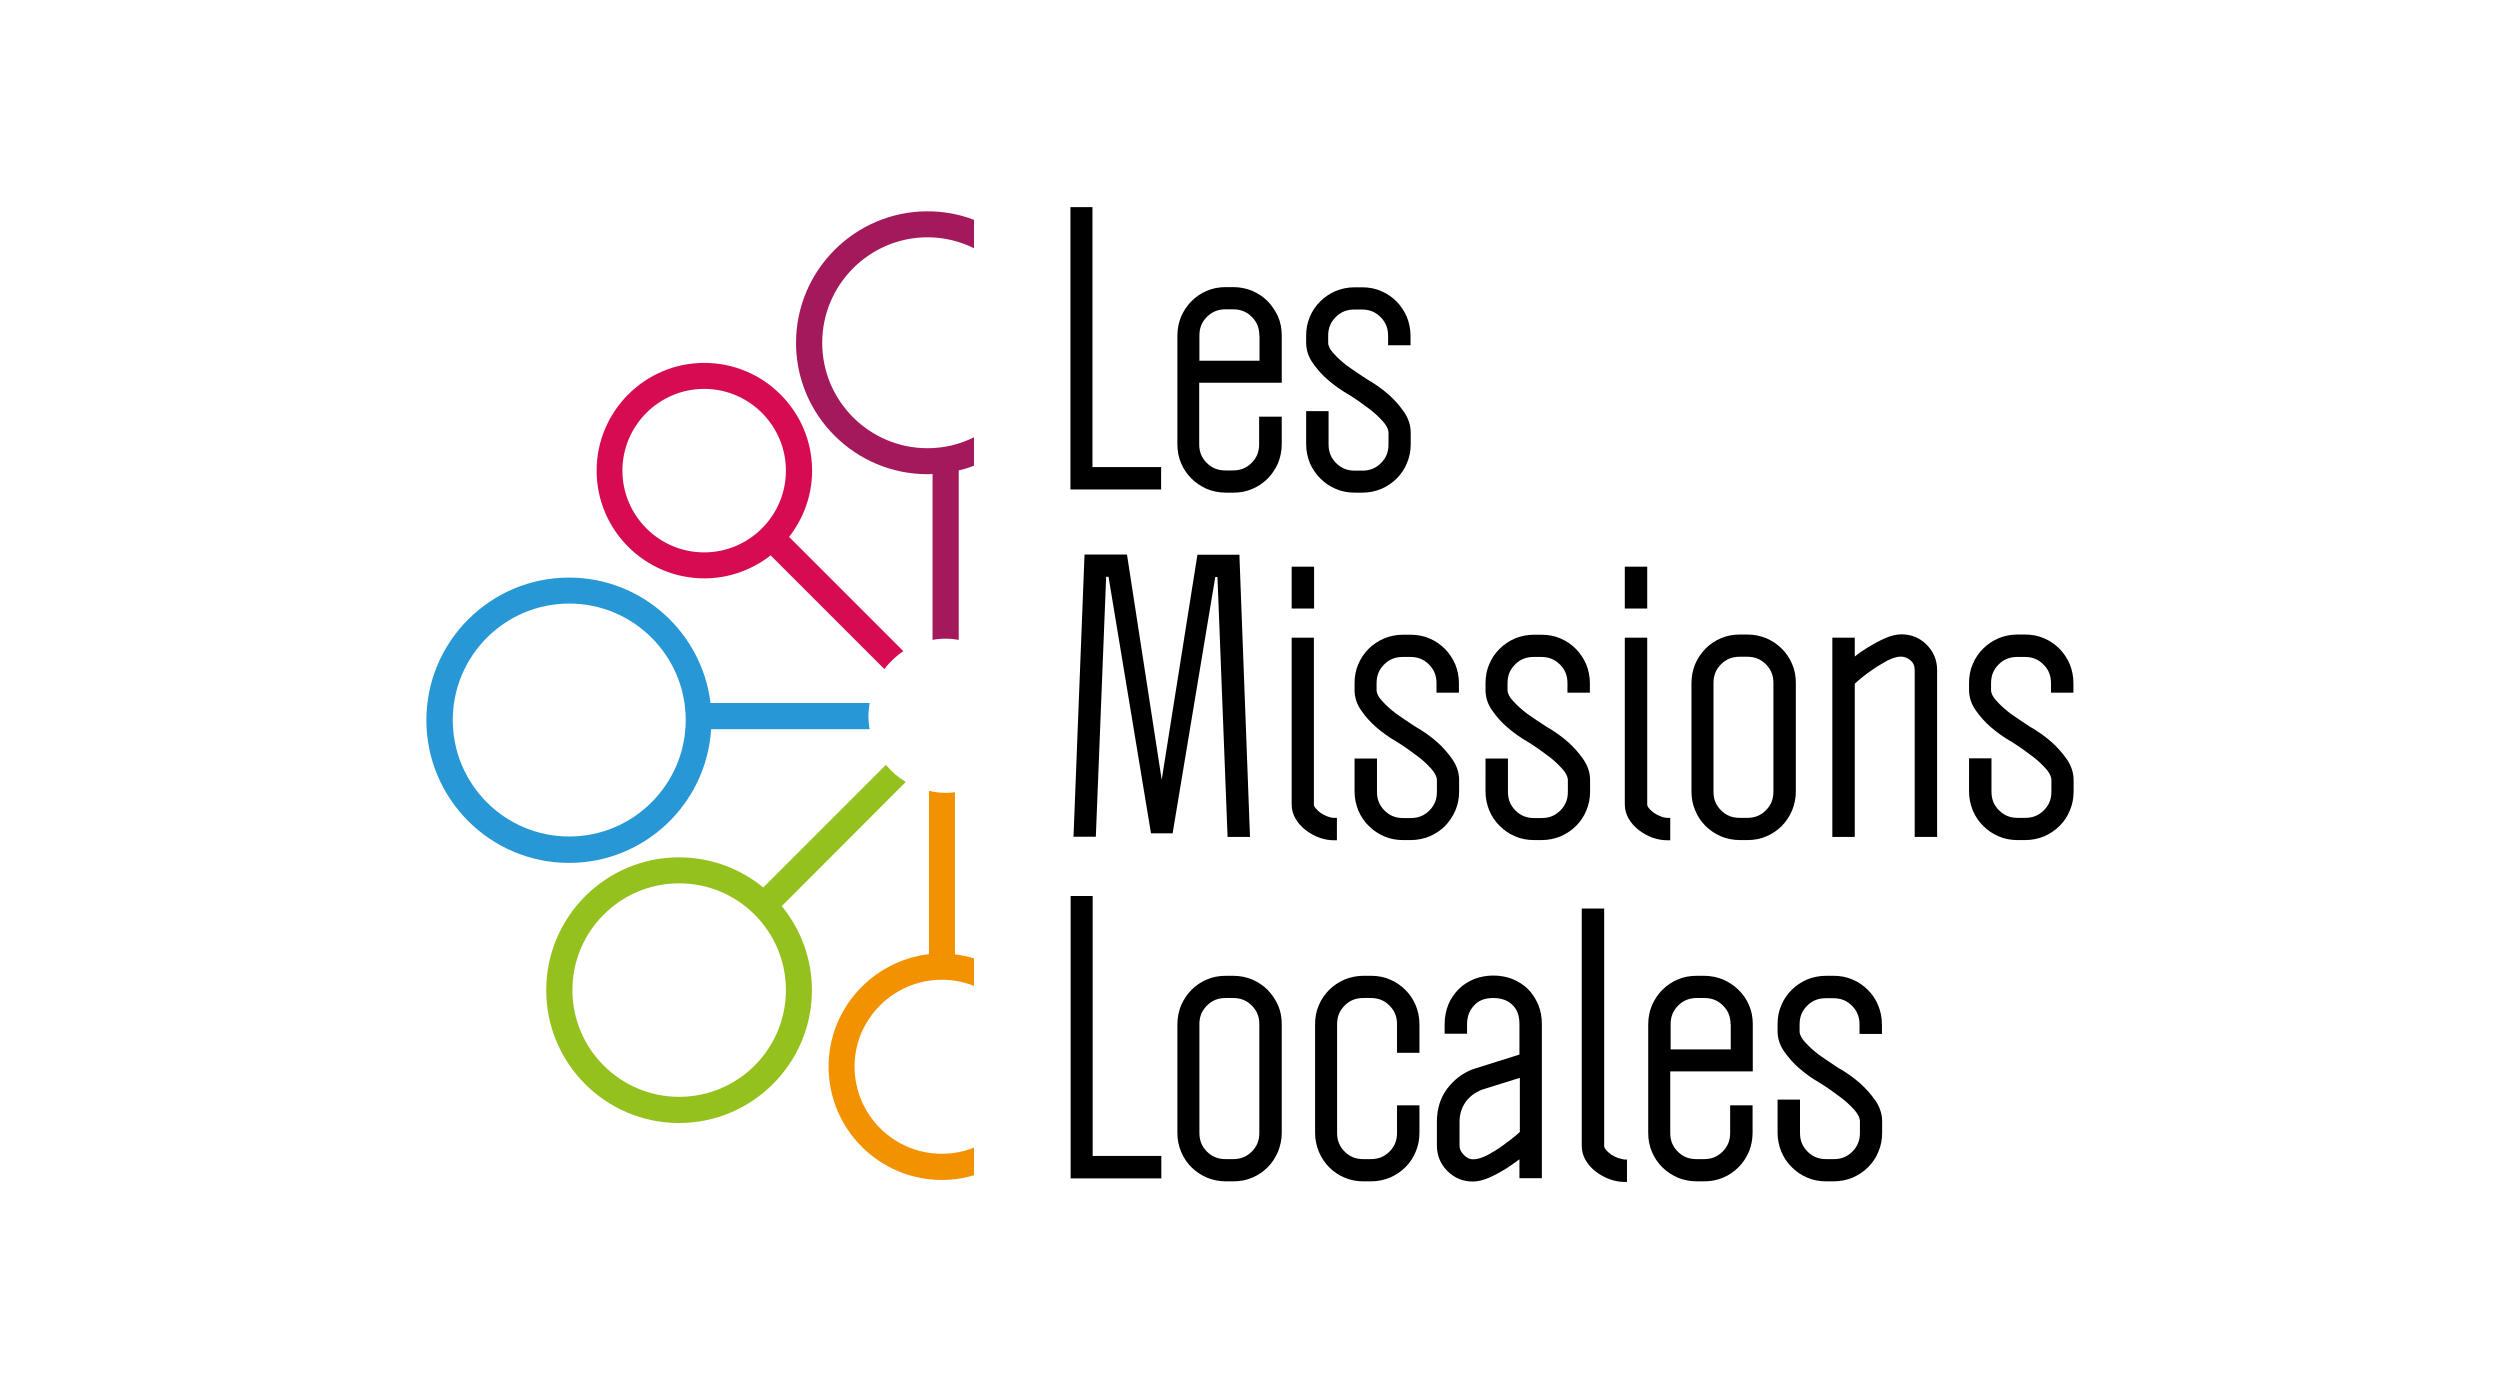 <?xml version="1.0" encoding="UTF-8"?> <svg xmlns="http://www.w3.org/2000/svg" xmlns:xlink="http://www.w3.org/1999/xlink" version="1.1" id="Calque_1" x="0px" y="0px" viewBox="0 0 1260 700" style="enable-background:new 0 0 1260 700;" xml:space="preserve"> <style type="text/css"> .st0{clip-path:url(#SVGID_00000103951303701747837670000011685289453648491914_);fill:url(#SVGID_00000090994746075303860910000001188378147534165657_);} .st1{fill:#3D5463;} .st2{fill:#2897D5;} .st3{fill:#D60B52;} .st4{fill:#A3195B;} .st5{fill:#F39200;} .st6{fill:#95C11F;} .st7{fill:#003D7C;} .st8{fill:#727171;} .st9{fill:#F19033;} .st10{fill:#1D4851;} .st11{fill:#00A79B;} </style> <g> <g> <path class="st2" d="M438.3,354.3h-80.2c-4.3-35.5-34.6-63.2-71.3-63.2c-39.6,0-71.9,32.2-71.9,71.9c0,39.6,32.2,71.9,71.9,71.9 c38.1,0,69.3-29.8,71.6-67.4h79.9c-0.4-2.1-0.6-4.3-0.6-6.6C437.7,358.6,438,356.4,438.3,354.3z M286.9,421.6 c-32.4,0-58.7-26.3-58.7-58.7c0-32.4,26.3-58.7,58.7-58.7c32.4,0,58.7,26.3,58.7,58.7C345.6,395.3,319.2,421.6,286.9,421.6z"></path> <path class="st3" d="M397.7,270.6c7.2-9.2,11.6-20.8,11.6-33.4c0-30-24.4-54.3-54.3-54.3c-30,0-54.3,24.4-54.3,54.3 c0,30,24.4,54.3,54.3,54.3c12.6,0,24.2-4.4,33.4-11.6l57.3,57.3c2.7-3.5,5.9-6.6,9.6-9L397.7,270.6z M313.7,237.2 c0-22.7,18.5-41.2,41.2-41.2c22.7,0,41.2,18.5,41.2,41.2c0,22.7-18.5,41.2-41.2,41.2C332.2,278.4,313.7,259.9,313.7,237.2z"></path> <path class="st4" d="M467.5,119.6c8.4,0,16.3,2,23.4,5.5v-14.3c-7.3-2.8-15.1-4.3-23.4-4.3c-36.5,0-66.3,29.7-66.3,66.3 c0,36.5,29.7,66.2,66.3,66.2c0.9,0,1.7-0.1,2.5-0.1v83.6c2.1-0.4,4.3-0.6,6.6-0.6s4.4,0.2,6.6,0.6v-85.4c2.6-0.6,5.2-1.4,7.7-2.4 v-14.3c-7.1,3.5-15,5.5-23.4,5.5c-29.3,0-53.1-23.8-53.1-53.1C414.4,143.5,438.2,119.6,467.5,119.6z"></path> <path class="st5" d="M474.7,493.8c5.7,0,11.2,1.1,16.2,3.1v-13.9c-3.1-0.9-6.3-1.6-9.6-2v-81.7c-1.5,0.2-3.1,0.3-4.6,0.3 c-2.9,0-5.8-0.4-8.5-1v82.3c-28.4,3.3-50.6,27.5-50.6,56.7c0,31.5,25.6,57.1,57.1,57.1c5.6,0,11.1-0.8,16.2-2.4v-13.9 c-5,2-10.5,3.1-16.2,3.1c-24.3,0-44-19.7-44-44C430.7,513.6,450.4,493.8,474.7,493.8z"></path> <path class="st6" d="M456.5,394.1c-3.8-2.3-7.2-5.2-10-8.6l-61.8,61.8c-11.6-9.5-26.4-15.2-42.5-15.2c-36.9,0-66.9,30-66.9,67 c0,36.9,30,66.9,66.9,66.9c36.9,0,67-30,67-66.9c0-16.1-5.7-30.9-15.2-42.4L456.5,394.1z M396.1,499c0,29.7-24.1,53.8-53.8,53.8 c-29.7,0-53.8-24.1-53.8-53.8c0-29.7,24.1-53.8,53.8-53.8C372,445.2,396.1,469.3,396.1,499z"></path> </g> <path d="M585.2,246.7h-45.7V104.4h11.1v131h34.6V246.7z M644.1,159.5c1.3,2.9,1.9,6.2,1.9,9.6v23.8h-41.6v31c0,3.8,1.2,6.8,3.8,9.4 c2.6,2.6,5.6,3.8,9.4,3.8h3.8c3.8,0,6.8-1.2,9.4-3.8c2.6-2.6,3.8-5.6,3.8-9.4v-13.9H646v13.9c0,3.4-0.7,6.7-1.9,9.6 c-1.3,2.9-3,5.5-5.2,7.7c-2.2,2.2-4.8,4-7.7,5.2c-2.9,1.3-6.2,1.9-9.6,1.9h-3.8c-3.4,0-6.7-0.7-9.6-1.9c-2.9-1.3-5.5-3-7.7-5.2 c-2.2-2.2-4-4.8-5.2-7.7c-1.3-2.9-1.9-6.2-1.9-9.6v-54.8c0-3.4,0.7-6.7,1.9-9.6c1.3-2.9,3-5.5,5.2-7.7c2.2-2.2,4.8-4,7.7-5.2 c2.9-1.3,6.2-1.9,9.6-1.9h3.8c3.4,0,6.7,0.7,9.6,1.9c2.9,1.3,5.5,3,7.7,5.2C641,154,642.8,156.6,644.1,159.5z M634.7,169.1 c0-3.8-1.2-6.8-3.8-9.4c-2.6-2.6-5.6-3.8-9.4-3.8h-3.8c-3.8,0-6.8,1.2-9.4,3.8c-2.6,2.6-3.8,5.6-3.8,9.4v12.7h30.3V169.1z M665.5,241.2c2.2,2.2,4.8,4,7.7,5.2c2.9,1.3,6.2,1.9,9.6,1.9h3.8c3.4,0,6.7-0.7,9.6-1.9c2.9-1.3,5.5-3,7.7-5.2 c2.2-2.2,4-4.8,5.2-7.8c1.3-3,1.9-6.2,1.9-9.5V218c0-3.7-1.2-7.3-3.6-10.7c-2.3-3.2-4.8-6-7.5-8.4c-3.2-2.8-6.9-5.5-11-7.8 c-3.6-2.3-6.9-4.6-9.9-6.7c-2.5-1.9-4.8-4-6.8-6.2c-1.9-2-2.8-3.9-2.8-5.5v-3.5c0-3.8,1.2-6.8,3.8-9.4s5.6-3.8,9.4-3.8h3.8 c3.8,0,6.8,1.2,9.4,3.8c2.6,2.6,3.8,5.6,3.8,9.4v4.8h11.3v-4.8c0-3.4-0.7-6.7-1.9-9.6c-1.3-2.9-3-5.5-5.2-7.7 c-2.2-2.2-4.8-4-7.7-5.2c-2.9-1.3-6.2-1.9-9.6-1.9h-3.8c-3.4,0-6.7,0.7-9.6,1.9c-2.9,1.3-5.5,3-7.7,5.2c-2.2,2.2-4,4.8-5.2,7.7 c-1.3,2.9-1.9,6.2-1.9,9.6v3.5c0,3.8,1.2,7.3,3.5,10.5c2.2,3.1,4.7,5.9,7.4,8.2c3.1,2.7,6.7,5.3,10.6,7.5c3.8,2.4,7.2,4.8,10.2,7.1 c2.6,1.9,4.9,4.1,7,6.4c1.9,2.1,2.8,4.1,2.8,5.7v5.9c0,3.8-1.2,6.8-3.8,9.4c-2.6,2.6-5.6,3.8-9.4,3.8h-3.8c-3.8,0-6.8-1.2-9.4-3.8 c-2.6-2.6-3.8-5.6-3.8-9.4v-16.8h-11.3v16.8c0,3.3,0.7,6.5,1.9,9.5C661.5,236.4,663.3,239,665.5,241.2z M613.6,290.8l5.1,131H630 l-5.3-141l0-1.2h-21.2L585.5,393L568,279.5h-21.4l-5.5,140.9l-0.1,1.3h11.3l5.2-131h1.2L580.1,420H591l21.5-129.2H613.6z M662.3,285.6H651v21.1h11.3V285.6z M672.5,423.5h1.3v-11.3h-1.3c-1,0-2.1-0.2-3.4-0.7c-1.3-0.5-2.5-1.1-3.5-1.8 c-1-0.7-1.8-1.5-2.5-2.3c-0.6-0.7-0.9-1.4-0.9-1.9v-84.1H651v84.1c0,2.6,0.7,5,2,7.2c1.3,2.2,3,4.1,5.1,5.7 c2.1,1.6,4.4,2.9,6.9,3.8C667.5,423.1,670,423.5,672.5,423.5z M733.5,408.5c1.3-3,1.9-6.2,1.9-9.5v-5.9c0-3.7-1.2-7.3-3.6-10.7 c-2.3-3.2-4.8-6-7.5-8.4c-3.2-2.8-6.9-5.5-11-7.8c-3.6-2.3-6.9-4.6-9.9-6.7c-2.5-1.9-4.8-4-6.8-6.2c-1.9-2-2.8-3.9-2.8-5.5v-3.5 c0-3.8,1.2-6.8,3.8-9.4c2.6-2.6,5.6-3.8,9.4-3.8h3.8c3.8,0,6.8,1.2,9.4,3.8c2.6,2.6,3.8,5.6,3.8,9.4v4.8h11.3v-4.8 c0-3.4-0.7-6.7-1.9-9.6c-1.3-2.9-3-5.5-5.2-7.7c-2.2-2.2-4.8-4-7.7-5.2c-2.9-1.3-6.2-1.9-9.6-1.9h-3.8c-3.4,0-6.7,0.7-9.6,1.9 c-2.9,1.3-5.5,3-7.7,5.2c-2.2,2.2-4,4.8-5.2,7.7c-1.3,2.9-1.9,6.2-1.9,9.6v3.5c0,3.8,1.2,7.3,3.5,10.5c2.2,3.1,4.7,5.9,7.4,8.2 c3.1,2.7,6.7,5.3,10.6,7.5c3.8,2.4,7.2,4.8,10.2,7.1c2.6,1.9,4.9,4.1,7,6.4c1.9,2.1,2.8,4.1,2.8,5.7v5.9c0,3.8-1.2,6.8-3.8,9.4 c-2.6,2.6-5.6,3.8-9.4,3.8h-3.8c-3.8,0-6.8-1.2-9.4-3.8c-2.6-2.6-3.8-5.6-3.8-9.4v-16.8h-11.3V399c0,3.3,0.7,6.5,1.9,9.5 c1.3,3,3,5.6,5.3,7.8c2.2,2.2,4.8,4,7.7,5.2c2.9,1.3,6.2,1.9,9.6,1.9h3.8c3.4,0,6.7-0.7,9.6-1.9c2.9-1.3,5.5-3,7.7-5.2 C730.4,414.1,732.2,411.5,733.5,408.5z M801.4,399v-5.9c0-3.7-1.2-7.3-3.6-10.7c-2.3-3.2-4.8-6-7.5-8.4c-3.2-2.8-6.9-5.5-11-7.8 c-3.6-2.3-6.9-4.6-9.9-6.7c-2.5-1.9-4.8-4-6.8-6.2c-1.9-2-2.8-3.9-2.8-5.5v-3.5c0-3.8,1.2-6.8,3.8-9.4c2.6-2.6,5.6-3.8,9.4-3.8h3.8 c3.8,0,6.8,1.2,9.4,3.8c2.6,2.6,3.8,5.6,3.8,9.4v4.8h11.3v-4.8c0-3.4-0.7-6.7-1.9-9.6c-1.3-2.9-3-5.5-5.2-7.7 c-2.2-2.2-4.8-4-7.7-5.2c-2.9-1.3-6.2-1.9-9.6-1.9h-3.8c-3.4,0-6.7,0.7-9.6,1.9c-2.9,1.3-5.5,3-7.7,5.2c-2.2,2.2-4,4.8-5.2,7.7 c-1.3,2.9-1.9,6.2-1.9,9.6v3.5c0,3.8,1.2,7.3,3.5,10.5c2.2,3.1,4.7,5.9,7.4,8.2c3.1,2.7,6.7,5.3,10.6,7.5c3.8,2.4,7.2,4.8,10.2,7.1 c2.6,1.9,4.9,4.1,7,6.4c1.9,2.1,2.8,4.1,2.8,5.7v5.9c0,3.8-1.2,6.8-3.8,9.4c-2.6,2.6-5.6,3.8-9.4,3.8h-3.8c-3.8,0-6.8-1.2-9.4-3.8 c-2.6-2.6-3.8-5.6-3.8-9.4v-16.8h-11.3V399c0,3.3,0.7,6.5,1.9,9.5c1.3,3,3,5.6,5.3,7.8c2.2,2.2,4.8,4,7.7,5.2 c2.9,1.3,6.2,1.9,9.6,1.9h3.8c3.4,0,6.7-0.7,9.6-1.9c2.9-1.3,5.5-3,7.7-5.2c2.2-2.2,4-4.8,5.2-7.8 C800.8,405.5,801.4,402.3,801.4,399z M830.2,285.6h-11.3v21.1h11.3V285.6z M840.5,423.5h1.3v-11.3h-1.3c-1,0-2.1-0.2-3.4-0.7 c-1.3-0.5-2.5-1.1-3.5-1.8c-1-0.7-1.8-1.5-2.5-2.3c-0.6-0.7-0.9-1.4-0.9-1.9v-84.1h-11.3v84.1c0,2.6,0.7,5,2,7.2 c1.3,2.2,3,4.1,5.1,5.7c2.1,1.6,4.4,2.9,6.9,3.8C835.5,423.1,838,423.5,840.5,423.5z M898,416.3c-2.2,2.2-4.8,4-7.7,5.2 c-2.9,1.3-6.2,1.9-9.6,1.9h-3.8c-3.4,0-6.7-0.7-9.6-1.9c-2.9-1.3-5.5-3-7.7-5.2c-2.2-2.2-4-4.8-5.2-7.8c-1.3-3-1.9-6.2-1.9-9.5 v-54.8c0-3.4,0.7-6.7,1.9-9.6c1.3-2.9,3-5.5,5.2-7.7c2.2-2.2,4.8-4,7.7-5.2c2.9-1.3,6.2-1.9,9.6-1.9h3.8c3.4,0,6.7,0.7,9.6,1.9 c2.9,1.3,5.5,3,7.7,5.2c2.2,2.2,4,4.8,5.2,7.7c1.3,2.9,1.9,6.2,1.9,9.6V399c0,3.3-0.7,6.5-1.9,9.5 C901.9,411.5,900.2,414.1,898,416.3z M893.8,344.2c0-3.8-1.2-6.8-3.8-9.4c-2.6-2.6-5.6-3.8-9.4-3.8h-3.8c-3.8,0-6.8,1.2-9.4,3.8 c-2.6,2.6-3.8,5.6-3.8,9.4V399c0,3.8,1.2,6.8,3.8,9.4c2.6,2.6,5.6,3.8,9.4,3.8h3.8c3.8,0,6.8-1.2,9.4-3.8c2.6-2.6,3.8-5.6,3.8-9.4 V344.2z M958.3,319.7c-2.5,0-5.3,0.7-8.3,2c-2.9,1.3-5.7,2.8-8.3,4.4c-2.3,1.4-4.7,3-6.9,4.8v-9.5h-11.3v100.4h11.3v-77.2 c2.7-2.5,5.5-4.7,8.4-6.7c2.5-1.8,5.2-3.4,7.9-4.9c4.8-2.4,8.5-3,11.8-0.2c1.4,1.2,2.1,2.8,2.1,4.9v84.1h11.3v-84.1 c0-5-1.8-9.3-5.3-12.8C967.6,321.5,963.3,319.7,958.3,319.7z M1045,349v-4.8c0-3.4-0.7-6.7-1.9-9.6c-1.3-2.9-3-5.5-5.2-7.7 c-2.2-2.2-4.8-4-7.7-5.2c-2.9-1.3-6.2-1.9-9.6-1.9h-3.8c-3.4,0-6.7,0.7-9.6,1.9c-2.9,1.3-5.5,3-7.7,5.2c-2.2,2.2-4,4.8-5.2,7.7 c-1.3,2.9-1.9,6.2-1.9,9.6v3.5c0,3.8,1.2,7.3,3.5,10.5c2.2,3.1,4.7,5.9,7.4,8.2c3.1,2.7,6.7,5.3,10.6,7.5c3.8,2.4,7.2,4.8,10.2,7.1 c2.6,1.9,4.9,4.1,7,6.4c1.9,2.1,2.8,4.1,2.8,5.7v5.9c0,3.8-1.2,6.8-3.8,9.4c-2.6,2.6-5.6,3.8-9.4,3.8h-3.8c-3.8,0-6.8-1.2-9.4-3.8 c-2.6-2.6-3.8-5.6-3.8-9.4v-16.8h-11.3V399c0,3.3,0.7,6.5,1.9,9.5c1.3,3,3,5.6,5.3,7.8c2.2,2.2,4.8,4,7.7,5.2 c2.9,1.3,6.2,1.9,9.6,1.9h3.8c3.4,0,6.7-0.7,9.6-1.9c2.9-1.3,5.5-3,7.7-5.2c2.2-2.2,4-4.8,5.2-7.8c1.3-3,1.9-6.2,1.9-9.5v-5.9 c0-3.7-1.2-7.3-3.6-10.7c-2.3-3.2-4.8-6-7.5-8.4c-3.2-2.8-6.9-5.5-11-7.8c-3.6-2.3-6.9-4.6-9.9-6.7c-2.5-1.9-4.8-4-6.8-6.2 c-1.9-2-2.8-3.9-2.8-5.5v-3.5c0-3.8,1.2-6.8,3.8-9.4c2.6-2.6,5.6-3.8,9.4-3.8h3.8c3.8,0,6.8,1.2,9.4,3.8c2.6,2.6,3.8,5.6,3.8,9.4 v4.8H1045z M550.7,451.6h-11.1v142.3h45.7v-11.3h-34.6V451.6z M644.1,506.6c1.3,2.9,1.9,6.2,1.9,9.6v54.8c0,3.3-0.7,6.5-1.9,9.5 c-1.3,3-3,5.6-5.2,7.8c-2.2,2.2-4.8,4-7.7,5.2c-2.9,1.3-6.2,1.9-9.6,1.9h-3.8c-3.4,0-6.7-0.7-9.6-1.9c-2.9-1.3-5.5-3-7.7-5.2 c-2.2-2.2-4-4.8-5.2-7.8c-1.3-3-1.9-6.2-1.9-9.5v-54.8c0-3.4,0.7-6.7,1.9-9.6c1.3-2.9,3-5.5,5.2-7.7c2.2-2.2,4.8-4,7.7-5.2 c2.9-1.3,6.2-1.9,9.6-1.9h3.8c3.4,0,6.7,0.7,9.6,1.9c2.9,1.3,5.5,3,7.7,5.2C641,501.1,642.8,503.7,644.1,506.6z M634.7,516.2 c0-3.8-1.2-6.8-3.8-9.4c-2.6-2.6-5.6-3.8-9.4-3.8h-3.8c-3.8,0-6.8,1.2-9.4,3.8c-2.6,2.6-3.8,5.6-3.8,9.4v54.8 c0,3.8,1.2,6.8,3.8,9.4c2.6,2.6,5.6,3.8,9.4,3.8h3.8c3.8,0,6.8-1.2,9.4-3.8c2.6-2.6,3.8-5.6,3.8-9.4V516.2z M708.3,498.9 c-2.2-2.2-4.8-4-7.7-5.2c-2.9-1.3-6.2-1.9-9.6-1.9h-3.8c-3.4,0-6.7,0.7-9.6,1.9c-2.9,1.3-5.5,3-7.7,5.2c-2.2,2.2-4,4.8-5.2,7.7 c-1.3,2.9-1.9,6.2-1.9,9.6v54.8c0,3.3,0.7,6.5,1.9,9.5c1.3,3,3,5.6,5.2,7.8c2.2,2.2,4.8,4,7.7,5.2c2.9,1.3,6.2,1.9,9.6,1.9h3.8 c3.4,0,6.7-0.7,9.6-1.9c2.9-1.3,5.5-3,7.7-5.2c2.2-2.2,4-4.8,5.2-7.8c1.3-3,1.9-6.2,1.9-9.5v-13.9h-11.3v13.9 c0,3.8-1.2,6.8-3.8,9.4c-2.6,2.6-5.6,3.8-9.4,3.8h-3.8c-3.8,0-6.8-1.2-9.4-3.8c-2.6-2.6-3.8-5.6-3.8-9.4v-54.8 c0-3.8,1.2-6.8,3.8-9.4c2.6-2.6,5.6-3.8,9.4-3.8h3.8c3.8,0,6.8,1.2,9.4,3.8c2.6,2.6,3.8,5.6,3.8,9.4v14.4h11.3v-14.4 c0-3.4-0.7-6.7-1.9-9.6C712.3,503.7,710.5,501.1,708.3,498.9z M775.2,506.2c1.3,3,1.9,6.4,1.9,10v77.6h-11.3v-9.5 c-2.3,1.7-4.6,3.3-6.9,4.8c-2.6,1.6-5.4,3.1-8.3,4.4c-3,1.3-5.8,2-8.3,2c-5,0-9.3-1.8-12.8-5.3c-3.5-3.5-5.3-7.8-5.3-12.8v-12 c0-6.4,1.7-12,5.1-16.6c3.4-4.5,7.7-7.9,13-9.9l23.5-7.4v-15.3c0-4.2-1.1-7.4-3.5-9.7c-2.3-2.3-5.6-3.5-9.7-3.5 c-4.2,0-7.4,1.2-9.7,3.8c-2.4,2.6-3.5,5.7-3.5,9.4v4.8h-11.3v-4.8c0-3.6,0.7-7,1.9-10c1.3-3,3.1-5.6,5.3-7.8c2.2-2.1,4.8-3.8,7.8-5 c5.9-2.3,13.2-2.3,19.1,0c2.9,1.2,5.5,2.8,7.8,5C772.2,500.6,773.9,503.2,775.2,506.2z M765.8,543.3l-18.9,5.9 c-3.7,1.5-6.6,3.7-8.5,6.6c-1.9,2.9-2.8,6.1-2.8,9.7v12c0,1.6,0.7,3.1,2.2,4.6c1.4,1.5,3,2.2,4.6,2.2c2.1,0,4.5-0.7,7.2-2.1 c2.8-1.5,5.5-3.1,8-5c2.8-2,5.7-4.2,8.4-6.7V543.3z M815.4,583.6c-1.3-0.5-2.5-1.1-3.5-1.8c-1-0.7-1.8-1.5-2.5-2.3 c-0.6-0.7-0.9-1.4-0.9-1.9V457.9h-11.3v119.7c0,2.6,0.7,5,2,7.2c1.3,2.2,3,4.1,5.1,5.7c2.1,1.6,4.4,2.9,6.9,3.8 c2.5,0.9,5,1.4,7.5,1.4h1.3v-11.3h-1.3C817.8,584.3,816.7,584,815.4,583.6z M881.5,506.6c1.3,2.9,1.9,6.2,1.9,9.6v23.8h-41.6v31 c0,3.8,1.2,6.8,3.8,9.4c2.6,2.6,5.6,3.8,9.4,3.8h3.8c3.8,0,6.8-1.2,9.4-3.8c2.6-2.6,3.8-5.6,3.8-9.4v-13.9h11.3v13.9 c0,3.4-0.7,6.7-1.9,9.6c-1.3,2.9-3,5.5-5.2,7.7c-2.2,2.2-4.8,4-7.7,5.2c-2.9,1.3-6.2,1.9-9.6,1.9h-3.8c-3.4,0-6.7-0.7-9.6-1.9 c-2.9-1.3-5.5-3-7.7-5.2c-2.2-2.2-4-4.8-5.2-7.7c-1.3-2.9-1.9-6.2-1.9-9.6v-54.8c0-3.4,0.7-6.7,1.9-9.6c1.3-2.9,3-5.5,5.2-7.7 c2.2-2.2,4.8-4,7.7-5.2c2.9-1.3,6.2-1.9,9.6-1.9h3.8c3.4,0,6.7,0.7,9.6,1.9c2.9,1.3,5.5,3,7.7,5.2 C878.5,501.1,880.3,503.7,881.5,506.6z M872.2,516.2c0-3.8-1.2-6.8-3.8-9.4c-2.6-2.6-5.6-3.8-9.4-3.8h-3.8c-3.8,0-6.8,1.2-9.4,3.8 c-2.6,2.6-3.8,5.6-3.8,9.4v12.7h30.3V516.2z M941.4,498.9c-2.2-2.2-4.8-4-7.7-5.2c-2.9-1.3-6.2-1.9-9.6-1.9h-3.8 c-3.4,0-6.7,0.7-9.6,1.9c-2.9,1.3-5.5,3-7.7,5.2c-2.2,2.2-4,4.8-5.2,7.7c-1.3,2.9-1.9,6.2-1.9,9.6v3.5c0,3.8,1.2,7.3,3.5,10.5 c2.2,3.1,4.7,5.9,7.4,8.2c3.1,2.7,6.7,5.3,10.6,7.5c3.8,2.4,7.2,4.8,10.2,7.1c2.6,1.9,4.9,4.1,7,6.4c1.9,2.1,2.8,4.1,2.8,5.7v5.9 c0,3.8-1.2,6.8-3.8,9.4c-2.6,2.6-5.6,3.8-9.4,3.8h-3.8c-3.8,0-6.8-1.2-9.4-3.8c-2.6-2.6-3.8-5.6-3.8-9.4v-16.8h-11.3v16.8 c0,3.3,0.7,6.5,1.9,9.5c1.3,3,3,5.6,5.3,7.8c2.2,2.2,4.8,4,7.7,5.2c2.9,1.3,6.2,1.9,9.6,1.9h3.8c3.4,0,6.7-0.7,9.6-1.9 c2.9-1.3,5.5-3,7.7-5.2c2.2-2.2,4-4.8,5.2-7.8c1.3-3,1.9-6.2,1.9-9.5v-5.9c0-3.7-1.2-7.3-3.6-10.7c-2.3-3.2-4.8-6-7.5-8.4 c-3.2-2.8-6.9-5.5-11-7.8c-3.6-2.3-6.9-4.6-9.9-6.7c-2.5-1.9-4.8-4-6.8-6.2c-1.9-2-2.8-3.9-2.8-5.5v-3.5c0-3.8,1.2-6.8,3.8-9.4 c2.6-2.6,5.6-3.8,9.4-3.8h3.8c3.8,0,6.8,1.2,9.4,3.8c2.6,2.6,3.8,5.6,3.8,9.4v4.8h11.3v-4.8c0-3.4-0.7-6.7-1.9-9.6 C945.4,503.7,943.6,501.1,941.4,498.9z"></path> </g> </svg> 